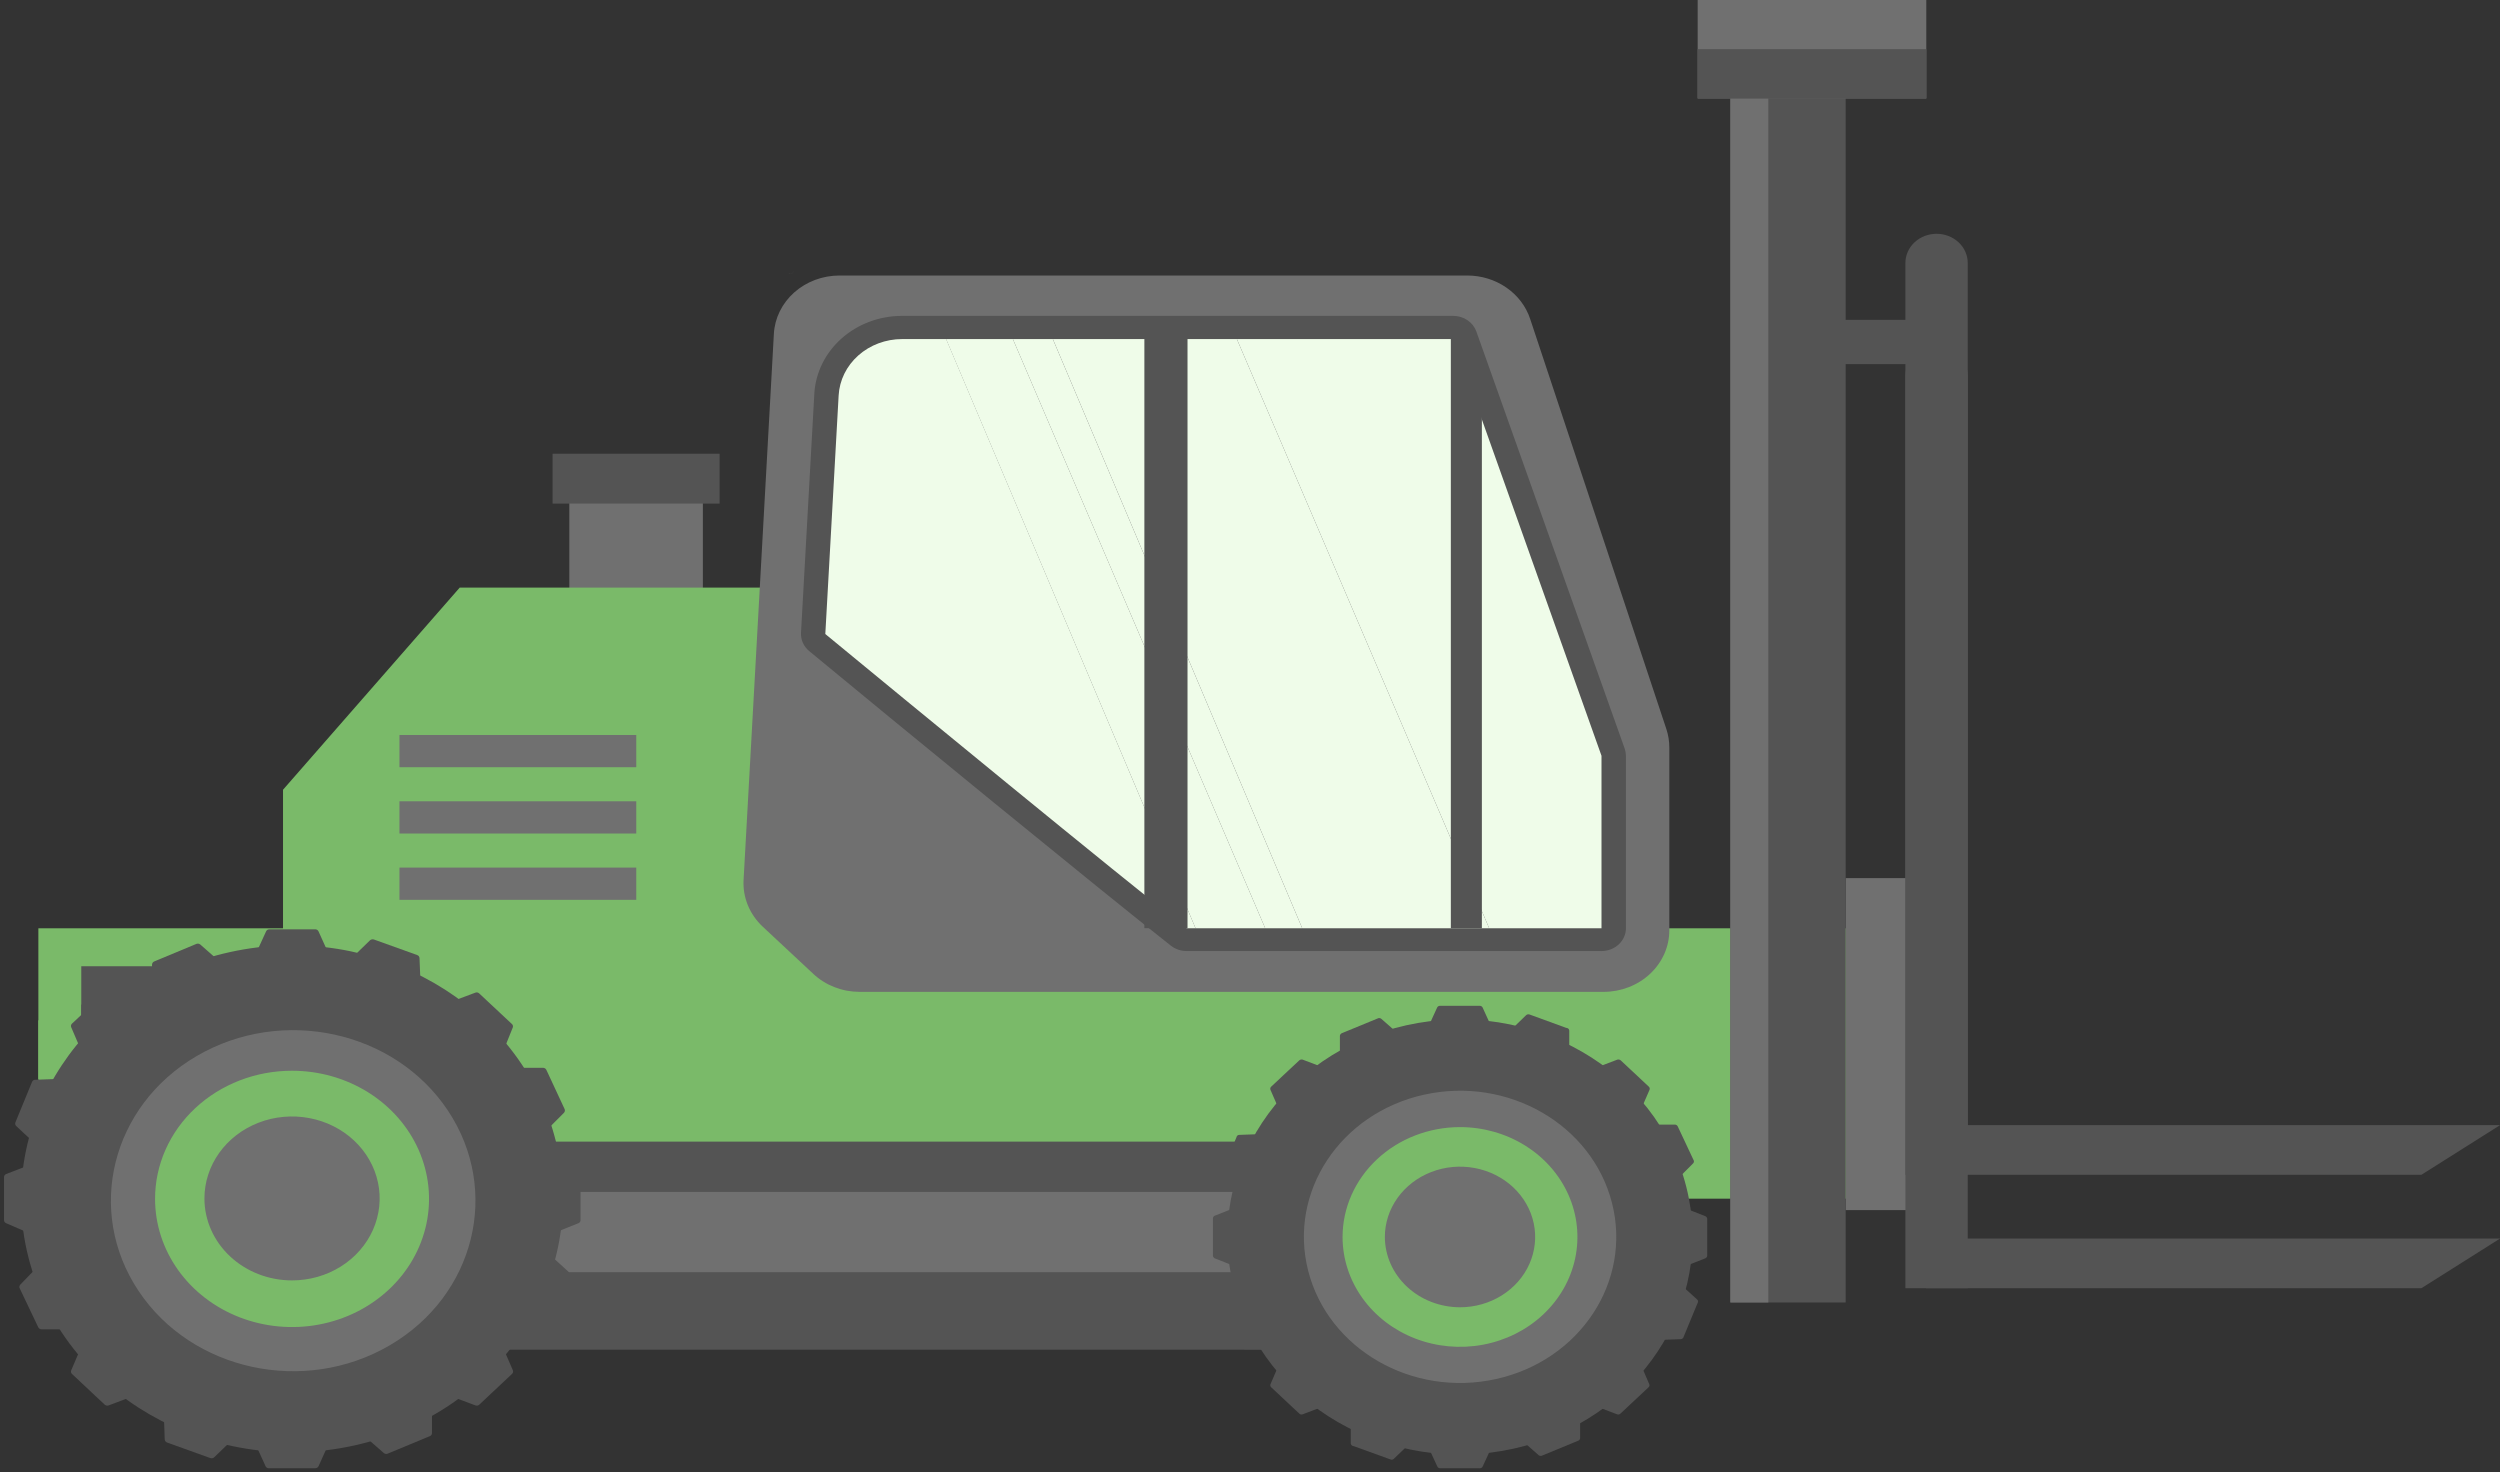 <?xml version="1.0" encoding="UTF-8"?> <svg xmlns="http://www.w3.org/2000/svg" width="394" height="232" viewBox="0 0 394 232" fill="none"><rect x="0" y="0" width="394" height="232" fill="#333333" stroke="none"/><g clip-path="url(#clip0_335_60161)"><path d="M161.917 96.666V96.703L161.992 96.736V96.666H161.917Z" fill="#EFFCE9"></path><path d="M165.921 102.736C166.133 103.063 166.532 103.195 166.388 103.643C165.942 103.931 165.526 104.258 165.146 104.62C164.879 104.829 164.108 105.523 165.02 105.384C165.534 105.307 165.804 104.521 166.196 104.282C166.759 103.952 167.128 104.433 167.762 104.48C167.821 104.172 167.464 103.206 168.154 103.298C168.632 103.36 168.738 104.378 168.812 104.719C168.829 104.974 168.898 105.223 169.016 105.454C169.267 105.766 169.443 105.564 169.736 105.729C170.03 105.894 170.32 106.897 170.723 106.254C170.845 106.067 170.508 105.839 170.723 105.7C170.845 105.615 171.507 105.869 171.671 105.88C172.082 105.913 172.795 105.597 173.144 105.806C173.739 106.173 173.289 106.812 174.276 106.397C174.709 106.178 175.178 106.028 175.662 105.953C176.282 105.876 176.806 105.88 177.367 105.586C178.268 105.094 177.477 104.888 176.935 104.396C177.55 103.834 178.581 103.724 179.505 103.662C179.542 103.485 179.522 103.303 179.45 103.136C180.139 102.857 180.759 103.449 181.409 103.243C181.745 103.14 181.765 102.876 182.192 102.916C182.47 102.942 182.697 103.206 182.975 103.283C183.485 103.445 183.583 103.265 184.06 103.089C184.539 102.912 184.762 103.026 185.259 103.089C185.98 103.149 186.707 103.12 187.42 103C187.779 102.953 188.131 102.872 188.471 102.758C188.803 102.637 188.984 102.306 189.254 102.189C189.756 101.98 190.907 102.42 191.471 102.512C192.399 102.666 193.273 102.729 194.15 102.879L194.083 102.799C194.01 102.707 193.911 102.615 193.837 102.523C193.763 102.431 193.763 102.409 193.738 102.362L193.594 102.226C193.482 102.004 193.439 101.757 193.472 101.513C193.484 101.407 193.484 101.3 193.472 101.194C193.449 101.054 193.301 100.962 193.226 100.849C193.093 100.625 193.042 100.367 193.081 100.114C193.104 99.839 193.374 99.629 193.519 99.402C193.68 99.193 193.774 98.946 193.79 98.689C193.763 98.439 193.421 98.278 193.324 98.025C193.302 97.774 193.344 97.522 193.449 97.29C193.522 97.022 193.495 96.738 193.374 96.486C193.327 96.345 193.27 96.208 193.202 96.075C193.114 95.952 193.04 95.82 192.982 95.682C192.931 95.432 192.907 95.179 192.909 94.925C192.881 94.789 192.736 94.741 192.662 94.628C192.604 94.505 192.596 94.367 192.639 94.238C192.706 93.98 192.813 93.733 192.956 93.504C193.018 93.386 193.067 93.263 193.104 93.137C193.12 93.005 193.112 92.873 193.081 92.744C192.965 92.363 192.923 91.967 192.956 91.572C193.02 91.317 193.137 91.076 193.301 90.863C193.449 90.632 193.668 90.471 193.813 90.243C193.888 90.129 193.963 89.989 194.036 89.876C194.111 89.762 194.205 89.692 194.28 89.578C194.386 89.389 194.469 89.188 194.522 88.98C194.573 88.796 194.522 88.546 194.644 88.407C194.879 88.139 195.036 88.087 195.083 87.694C195.118 87.36 195.192 87.404 195.423 87.184C195.76 86.89 195.971 86.492 196.018 86.064L196.242 79.454L177.817 78.752C177.784 78.919 177.719 79.078 177.625 79.222C177.441 79.354 177.026 78.995 176.982 79.406C176.955 79.634 177.465 79.913 177.527 80.093C177.596 80.577 177.558 81.07 177.414 81.539C177.1 82.002 176.63 81.418 176.285 81.642C175.941 81.866 176.465 82.527 176.544 82.707C176.641 82.878 176.693 83.068 176.693 83.262C176.65 83.523 176.481 83.493 176.411 83.673C176.356 83.831 176.35 84 176.394 84.161C176.436 84.322 176.526 84.468 176.653 84.584C176.759 84.716 176.959 84.797 177.045 84.951C177.174 85.197 177.045 85.285 177.045 85.506C177.045 85.972 177.233 85.873 177.621 86.101C178.009 86.328 177.841 86.717 178.122 86.96C178.404 87.202 178.78 87.037 178.847 87.474C178.865 87.596 178.865 87.719 178.847 87.841C178.353 87.771 178.428 88.017 178.658 88.208C178.89 88.399 179.442 88.535 179.395 88.943C179.348 89.266 178.843 89.145 179.133 89.505C179.423 89.865 179.881 89.677 179.587 90.258C179.43 90.57 179.086 90.581 179.489 90.952C179.999 91.418 180.273 91.37 180.076 92.053C179.961 92.536 179.894 93.028 179.877 93.522C179.452 93.553 179.025 93.525 178.608 93.438L174.3 93.173L170.927 92.964C170.238 92.924 169.215 92.674 168.538 92.821C167.794 92.979 168.346 93.812 168.597 94.29C168.776 94.586 168.842 94.931 168.781 95.267C168.687 95.505 168.455 95.667 168.338 95.909C168.22 96.152 168.248 96.321 167.947 96.541C167.708 96.713 167.41 96.831 167.187 97.022C166.889 97.283 166.698 97.634 166.649 98.013C166.626 98.153 166.693 98.439 166.619 98.557C166.544 98.675 166.227 98.704 166.074 98.755C165.755 98.886 165.472 99.085 165.248 99.336C165.328 99.588 165.474 99.816 165.675 100C165.374 100.367 164.586 100.228 164.343 100.544C163.994 100.999 164.841 101.392 165.158 101.627C165.597 101.987 165.639 102.306 165.921 102.736Z" fill="#EFFCE9"></path><path d="M124.099 50.666C124.392 50.828 124.244 51 124.42 51.221C124.542 51.375 124.934 51.489 125.117 51.588C125.345 51.707 125.538 51.877 125.678 52.084C125.786 52.259 125.918 52.42 126.07 52.565C126.236 52.693 126.422 52.797 126.622 52.873C126.802 52.976 127.096 53.046 127.244 52.91C127.393 52.774 127.319 52.565 127.319 52.429C127.319 52.293 127.061 51.599 127.498 51.695C127.847 51.842 128.125 52.103 128.282 52.429C128.436 52.774 128.558 53.13 128.646 53.494C128.687 53.688 128.78 53.87 128.918 54.02C129.054 54.171 129.231 54.286 129.43 54.353C129.807 54.436 130.167 54.576 130.496 54.768C130.681 54.89 130.844 55.041 130.973 55.216C131.048 55.319 131.048 55.389 131.118 55.459C131.222 55.507 131.32 55.563 131.412 55.628C131.578 55.751 131.788 55.813 131.999 55.8C132.189 55.799 132.377 55.834 132.552 55.903C132.757 55.942 132.965 55.966 133.175 55.973C133.364 56.017 133.54 56.1 133.691 56.215C134.049 56.483 134.337 56.823 134.534 57.21C134.693 57.537 134.904 57.839 135.161 58.106C135.45 58.382 135.893 58.419 136.042 58.867C136.112 59.035 136.002 59.175 136.002 59.381C136.002 59.586 136.152 59.656 136.262 59.829C136.37 60.001 136.335 60.346 136.335 60.519C136.335 60.692 136.335 60.776 136.335 60.886C138.819 61.206 141.545 61.511 144.361 61.793C149.699 62.33 155.352 62.792 160.256 63.159C166.8 63.648 172.007 63.96 173.393 64.041L173.318 63.956C173.044 63.655 172.644 63.611 172.362 63.339C172.08 63.068 172.136 62.8 172.179 62.41C172.236 62.06 172.269 61.707 172.277 61.353C172.277 60.897 172.077 60.872 171.791 60.563C171.505 60.255 171.641 59.829 171.568 59.399C171.497 59.082 171.334 58.79 171.098 58.554C170.536 57.94 170.143 57.206 169.953 56.417C169.936 56.303 169.928 56.187 169.927 56.072C169.972 55.368 169.955 54.662 169.88 53.96C169.804 53.656 169.657 53.371 169.448 53.127C169.417 53.072 169.392 53.016 169.37 52.958C169.371 52.936 169.371 52.914 169.37 52.892C169.37 52.851 169.347 52.811 169.338 52.771C167.22 52.771 160.252 52.539 160.252 52.539L160.154 50.751C154.337 50.776 145.637 50.016 136.262 48.889C133.006 48.503 129.669 48.081 126.34 47.633L125.92 47.578L124.675 47.413L124.099 50.666Z" fill="#EFFCE9"></path><path d="M172.962 54.775C172.869 54.613 172.788 54.445 172.719 54.272C172.656 54.118 172.631 53.952 172.644 53.788C172.687 53.503 172.811 53.234 173.001 53.009C173.812 53.057 195.272 54.302 200.055 54.316L199.271 74.731C199.229 74.77 199.19 74.811 199.154 74.856C199.017 75.01 198.961 75.223 198.742 75.278C198.524 75.333 198.308 75.105 198.08 75.065C197.892 75.056 197.71 75.008 197.543 74.925C197.191 74.716 196.823 74.433 196.439 74.584L196.275 79.457L177.819 78.752C177.84 78.679 177.857 78.606 177.87 78.532C177.905 78.247 177.836 77.959 177.674 77.716C177.204 76.831 177.763 77.191 178.347 76.78C178.347 76.262 177.309 75.803 177.674 75.182C177.999 74.621 178.457 75.575 178.798 75.829C179.346 75.366 178.617 74.591 178.504 74.092C178.39 73.592 178.331 73.673 178.002 73.357C177.773 73.115 177.635 72.807 177.611 72.483C177.634 72.116 177.634 71.749 177.611 71.382C177.493 70.89 177.279 71.103 176.969 70.868C176.507 70.519 177.141 69.321 176.537 69.31C176.464 69.064 175.833 68.682 175.755 69.079C175.178 69.112 175.166 67.75 175.069 67.401C175.029 67.215 174.949 67.039 174.834 66.883C174.67 66.755 174.474 66.861 174.443 66.843C174.129 66.641 174.215 66.259 174.149 65.917C174.042 65.251 173.774 64.617 173.365 64.063L173.29 63.978C173.02 63.677 172.617 63.633 172.335 63.361C172.053 63.09 172.107 62.821 172.151 62.432C172.209 62.082 172.241 61.729 172.249 61.375C172.249 60.919 172.049 60.893 171.764 60.585C171.477 60.277 171.614 59.851 171.54 59.421C171.471 59.104 171.308 58.811 171.07 58.576C170.509 57.962 170.116 57.228 169.926 56.439C170.937 56.601 171.99 56.59 173.009 56.659C174.027 56.729 173.158 55.201 172.962 54.775Z" fill="#EFFCE9"></path><path d="M124.22 43.138C124.126 43.105 124.044 43.061 123.962 43.024C124.045 43.067 124.132 43.105 124.22 43.138C124.335 43.171 124.455 43.179 124.574 43.163C124.692 43.147 124.805 43.107 124.906 43.046C124.994 42.96 125.046 42.846 125.051 42.727C125.059 42.688 125.059 42.648 125.051 42.609C125.056 42.647 125.056 42.685 125.051 42.723C125.046 42.844 124.993 42.96 124.902 43.046C124.801 43.106 124.689 43.145 124.572 43.161C124.454 43.176 124.335 43.169 124.22 43.138Z" fill="#EFFCE9"></path><path d="M137.904 88.814C138.049 88.715 138.155 88.574 138.208 88.413C138.261 88.253 138.258 88.081 138.198 87.922C138.198 87.782 138.124 87.507 138.124 87.437C138.198 87.232 138.343 87.096 138.343 86.886C138.418 86.545 138.418 86.475 138.492 86.2C138.645 85.913 138.768 85.613 138.857 85.304C138.9 84.99 138.822 84.672 138.637 84.408C138.495 84.104 138.421 83.777 138.418 83.445C138.405 83.1 138.43 82.754 138.492 82.413C138.612 82.129 138.662 81.823 138.637 81.517C138.566 81.033 137.979 80.071 138.418 79.589C138.637 79.45 138.856 79.52 138.93 79.244C138.93 79.105 138.785 78.899 138.857 78.763C138.93 78.348 139.224 78.488 139.518 78.418C140.106 78.282 140.325 77.592 140.18 77.111L144.335 61.804C149.674 62.341 155.327 62.803 160.23 63.171V63.2C160.23 63.475 160.305 63.751 160.305 64.026C160.267 64.393 160.267 64.761 160.305 65.128C160.389 65.443 160.438 65.765 160.45 66.09C160.45 67.331 160.305 68.569 160.305 69.88V71.874C160.305 72.428 160.45 72.976 160.45 73.596C160.499 74.882 160.476 76.169 160.379 77.452C160.305 78.212 160.379 78.969 160.379 79.656C160.379 80.486 160.305 81.242 160.305 81.999C160.305 83.445 160.156 84.823 160.156 86.269C160.156 86.956 160.011 87.647 160.011 88.333V90.401C160.011 90.812 159.936 91.227 160.23 91.502C160.525 91.844 160.525 91.914 160.45 92.259C160.395 92.438 160.372 92.624 160.379 92.81C160.086 93.015 160.23 93.497 160.45 93.706C160.525 93.842 160.598 93.842 160.598 93.981C160.611 94.327 160.586 94.672 160.525 95.013C160.498 95.381 160.517 95.751 160.579 96.115H160.528C159.804 96.346 159.972 97.029 158.997 96.871C158.86 96.629 158.828 96.137 158.527 96.008C158.135 95.854 157.947 96.276 157.673 96.321C157.727 95.788 157.125 95.355 156.964 94.852C156.851 94.484 156.889 93.346 156.18 93.522C156.537 94.389 155.969 94.257 155.506 94.837C155.115 95.322 155.574 95.939 155.648 96.464C155.299 96.534 154.567 96.269 154.191 96.199C154.007 96.163 153.799 95.994 153.604 96.06C153.407 96.126 153.505 96.427 153.329 96.493C153.282 96.51 153.234 96.522 153.184 96.53C153.164 96.177 153.181 95.822 153.235 95.472C153.333 94.866 153.759 94.738 153.952 94.238C154.062 93.959 153.874 93.607 153.952 93.335C154.031 93.063 154.304 92.931 154.473 92.736C154.802 92.369 155.095 91.976 154.966 91.466C154.242 91.892 152.327 91.348 151.512 91.267L137.517 89.821C137.554 89.687 137.574 89.551 137.58 89.413C137.611 89.09 137.681 89.09 137.904 88.814Z" fill="#EFFCE9"></path><path d="M160.012 90.401V88.333C160.012 87.646 160.156 86.956 160.156 86.269C160.156 84.822 160.306 83.445 160.306 81.998C160.306 81.242 160.38 80.485 160.38 79.655C160.38 78.969 160.306 78.212 160.38 77.452C160.477 76.169 160.5 74.882 160.45 73.596C160.45 72.979 160.306 72.428 160.306 71.874V69.88C160.306 68.569 160.45 67.331 160.45 66.09C160.438 65.765 160.39 65.443 160.306 65.128C160.268 64.761 160.268 64.392 160.306 64.026C160.306 63.751 160.231 63.475 160.231 63.2V63.17C166.776 63.659 171.982 63.971 173.364 64.052C173.773 64.606 174.041 65.24 174.148 65.906C174.214 66.248 174.125 66.641 174.442 66.832C174.468 66.85 174.668 66.744 174.834 66.872C174.948 67.028 175.028 67.204 175.069 67.39C175.166 67.757 175.177 69.101 175.754 69.068C175.848 68.672 176.478 69.068 176.537 69.3C177.14 69.3 176.506 70.508 176.968 70.857C177.278 71.092 177.492 70.879 177.607 71.371C177.63 71.738 177.63 72.105 177.607 72.472C177.63 72.796 177.768 73.104 177.998 73.346C178.327 73.673 178.389 73.611 178.499 74.081C178.609 74.551 179.342 75.355 178.793 75.818C178.464 75.564 178.01 74.61 177.669 75.172C177.304 75.792 178.354 76.251 178.342 76.769C177.759 77.18 177.196 76.82 177.669 77.705C177.831 77.948 177.9 78.236 177.865 78.521C177.865 78.565 177.837 78.649 177.814 78.741C177.781 78.908 177.713 79.067 177.618 79.211C177.438 79.343 177.023 78.983 176.976 79.395C176.952 79.622 177.461 79.901 177.52 80.081C177.593 80.566 177.555 81.059 177.41 81.528C177.097 81.991 176.627 81.407 176.283 81.631C175.938 81.855 176.463 82.516 176.541 82.696C176.638 82.867 176.688 83.057 176.689 83.251C176.647 83.511 176.478 83.482 176.408 83.662C176.353 83.819 176.346 83.988 176.388 84.149C176.43 84.31 176.52 84.457 176.647 84.573C176.757 84.705 176.956 84.786 177.039 84.94C177.172 85.186 177.039 85.274 177.039 85.494C177.039 85.961 177.222 85.862 177.614 86.089C178.006 86.317 177.833 86.706 178.116 86.949C178.398 87.191 178.774 87.026 178.84 87.463C178.858 87.585 178.858 87.708 178.84 87.83C178.342 87.76 178.421 88.006 178.648 88.197C178.875 88.388 179.431 88.524 179.389 88.932C179.337 89.255 178.832 89.134 179.126 89.494C179.42 89.853 179.875 89.666 179.581 90.246C179.424 90.559 179.079 90.57 179.483 90.94C179.988 91.407 180.265 91.359 180.07 92.042C179.955 92.525 179.886 93.017 179.866 93.511C179.442 93.542 179.016 93.513 178.601 93.427L174.292 93.162L170.92 92.953C170.231 92.912 169.209 92.663 168.531 92.81C167.787 92.968 168.339 93.801 168.586 94.279C168.77 94.573 168.836 94.919 168.774 95.255C168.68 95.494 168.448 95.656 168.331 95.898C168.214 96.14 168.237 96.309 167.939 96.53C167.701 96.702 167.403 96.82 167.18 97.011C166.882 97.272 166.691 97.623 166.639 98.002C166.619 98.142 166.686 98.428 166.612 98.546C166.537 98.663 166.22 98.693 166.067 98.744C165.748 98.875 165.465 99.074 165.241 99.324C165.227 99.253 165.227 99.179 165.241 99.108C165.272 98.785 165.692 98.568 165.633 98.223C165.554 97.819 164.476 97.389 164.101 97.264C163.518 97.07 162.891 97.139 162.327 96.86C162.22 96.807 162.12 96.746 162.025 96.677V96.669H161.95V96.739C161.731 96.875 161.586 97.15 161.292 97.22C160.776 97.356 160.63 96.875 160.63 96.464C160.637 96.352 160.637 96.241 160.63 96.129C160.568 95.765 160.55 95.396 160.576 95.028C160.638 94.687 160.662 94.341 160.651 93.996C160.651 93.856 160.576 93.856 160.501 93.72C160.282 93.511 160.133 93.03 160.431 92.824C160.423 92.638 160.447 92.452 160.501 92.273C160.576 91.928 160.576 91.859 160.282 91.517C159.937 91.227 160.012 90.812 160.012 90.401Z" fill="#EFFCE9"></path><path d="M161.992 96.71L161.933 96.666H161.992V96.71Z" fill="#EFFCE9"></path><path d="M305.049 126.18C306.424 126.228 309.486 126.738 309.275 128.145C309.063 129.551 308.1 129.448 308.1 129.448C308.1 129.448 304.928 130.936 304.242 129.448C303.557 127.961 303.678 126.132 305.049 126.18Z" fill="#EFFCE9"></path><path d="M275.1 138.306C276.37 138.512 277.952 138.758 278.904 138.412C278.904 138.412 280.596 138.016 280.753 138.758C280.909 139.499 279.326 139.206 278.269 139.859C277.211 140.513 274.944 140.058 274.415 139.514C273.886 138.971 273.832 138.1 275.1 138.306Z" fill="#EFFCE9"></path><path d="M277.795 140.987C279.115 140.689 277.403 143.264 277.403 143.264C277.121 143.726 276.73 143.91 275.359 143.264C273.988 142.617 276.475 141.284 277.795 140.987Z" fill="#EFFCE9"></path><path d="M252.758 155.944C254.607 155.151 254.325 154.259 254.658 153.517C254.991 152.775 256.875 151.141 257.881 150.792C258.888 150.443 264.008 147.079 264.588 148.86L264.536 149.11C264.536 149.11 262.738 150.693 264.536 152.048C266.334 153.403 266.8 153.98 265.563 155.316C264.325 156.653 264.387 157.795 264.626 158.621C264.865 159.448 264.482 162.782 263.745 163.08C263.008 163.377 261.684 163.623 261.101 162.83C260.517 162.037 258.567 159.264 256.718 159.613C254.869 159.962 253.812 158.72 253.655 158.669C253.499 158.618 250.91 156.734 252.758 155.944Z" fill="#EFFCE9"></path><path d="M240.461 63.919C240.462 62.349 239.965 60.815 239.035 59.51C238.104 58.204 236.783 57.187 235.234 56.586C233.686 55.984 231.983 55.827 230.339 56.132C228.695 56.438 227.186 57.194 226 58.303C224.815 59.413 224.008 60.826 223.68 62.365C223.353 63.905 223.521 65.5 224.162 66.95C224.802 68.4 225.888 69.64 227.282 70.512C228.675 71.384 230.313 71.849 231.989 71.849C234.235 71.849 236.39 71.014 237.978 69.527C239.567 68.039 240.46 66.022 240.461 63.919Z" fill="#EFFCE9"></path><path d="M198.689 50.873C198.691 49.76 198.338 48.671 197.677 47.744C197.017 46.818 196.079 46.096 194.98 45.669C193.881 45.243 192.673 45.131 191.506 45.348C190.34 45.565 189.268 46.101 188.426 46.888C187.585 47.675 187.013 48.679 186.78 49.771C186.548 50.864 186.667 51.996 187.121 53.025C187.576 54.054 188.347 54.934 189.336 55.553C190.325 56.171 191.487 56.502 192.677 56.502C194.271 56.502 195.8 55.909 196.928 54.853C198.055 53.798 198.688 52.366 198.689 50.873Z" fill="#EFFCE9"></path><path d="M199.492 197.56C199.393 197.591 199.288 197.609 199.184 197.614L198.3 197.722C197.912 197.766 197.441 197.82 196.898 197.903C196.353 197.986 195.73 198.06 195.05 198.187C193.685 198.408 192.073 198.746 190.3 199.167C188.526 199.589 186.638 200.201 184.644 200.917C182.797 201.606 180.988 202.381 179.223 203.239C177.601 204.043 176.174 204.822 175.037 205.528C174.447 205.866 173.933 206.209 173.468 206.508C173.002 206.806 172.62 207.051 172.306 207.267L171.579 207.757C171.499 207.82 171.409 207.871 171.312 207.909C171.383 207.836 171.462 207.77 171.548 207.713L172.244 207.194C172.547 206.963 172.924 206.704 173.379 206.395C173.834 206.086 174.337 205.743 174.922 205.415C176.073 204.69 177.497 203.886 179.108 203.068C182.638 201.306 186.374 199.934 190.242 198.981C192.021 198.55 193.648 198.231 195.025 198.03C195.709 197.913 196.333 197.849 196.882 197.78C197.431 197.712 197.928 197.673 198.294 197.643L199.184 197.584C199.285 197.563 199.389 197.555 199.492 197.56Z" fill="#EFFCE9"></path><path d="M89.725 97.419H110.773V77.726H89.725V97.419Z" fill="#707070"></path><path d="M87.085 79.366H113.41V71.51H87.085V79.366Z" fill="#545454"></path><path d="M6.048 188.91H294.609V146.3H6.048V188.91Z" fill="#7ABA69"></path><path d="M6.048 170.046H294.609V160.803H6.048V170.046Z" fill="#7ABA69"></path><path d="M285.558 57.385H305.201V50.412H285.558V57.385Z" fill="#545454"></path><path d="M290.873 190.712H303.584V138.39H290.873V190.712Z" fill="#707070"></path><path d="M303.565 203.017H381.617L394 195.198H303.565V203.017Z" fill="#545454"></path><path d="M300.292 203.017H310.113V59.24C310.113 58.022 309.596 56.853 308.675 55.992C307.755 55.13 306.505 54.646 305.203 54.646C303.9 54.646 302.651 55.13 301.73 55.992C300.809 56.853 300.292 58.022 300.292 59.24V203.017Z" fill="#545454"></path><path d="M303.565 185.145H381.617L394 177.325H303.565V185.145Z" fill="#545454"></path><path d="M300.292 185.145H310.113V41.44C310.113 40.836 309.986 40.239 309.74 39.681C309.493 39.124 309.131 38.618 308.675 38.191C308.219 37.764 307.678 37.426 307.082 37.195C306.486 36.964 305.848 36.845 305.203 36.845C304.558 36.845 303.919 36.964 303.323 37.195C302.728 37.426 302.186 37.764 301.73 38.191C301.274 38.618 300.912 39.124 300.666 39.681C300.419 40.239 300.292 40.836 300.292 41.44V185.145Z" fill="#545454"></path><path d="M272.715 205.27H290.875V15.513H272.715V205.27Z" fill="#545454"></path><path d="M272.695 205.27H278.684V15.513H272.695V205.27Z" fill="#707070"></path><path d="M267.553 15.513H303.584V0H267.553V15.513Z" fill="#707070"></path><path d="M267.553 15.513H303.584V7.747H267.553V15.513Z" fill="#545454"></path><path d="M23.495 212.711H219.561V179.919H23.495V212.711Z" fill="#545454"></path><path d="M12.808 180.298H59.816V158.317H12.808V180.298Z" fill="#545454"></path><path d="M12.808 174.262H41.445V152.281H12.808V174.262Z" fill="#545454"></path><path d="M37.517 200.495H211.416V187.847H37.517V200.495Z" fill="#707070"></path><path d="M44.604 156.317H176.965V92.608H72.451L44.604 124.463V156.317Z" fill="#7ABA69"></path><path d="M128.163 153.47L120.209 146.047C119.189 145.092 118.392 143.948 117.871 142.689C117.351 141.429 117.117 140.081 117.185 138.732L121.962 52.61C122.099 50.131 123.249 47.796 125.173 46.086C127.097 44.376 129.649 43.423 132.304 43.421H231.251C233.464 43.424 235.617 44.088 237.397 45.316C239.178 46.545 240.493 48.273 241.149 50.25L262.623 114.914C262.929 115.848 263.085 116.819 263.084 117.796V146.624C263.084 149.195 261.993 151.66 260.049 153.478C258.107 155.296 255.471 156.317 252.724 156.317H135.442C134.089 156.313 132.749 156.06 131.5 155.571C130.25 155.083 129.117 154.369 128.163 153.47Z" fill="#707070"></path><path d="M252.397 149.885C253.419 149.885 254.398 149.505 255.121 148.83C255.842 148.154 256.248 147.237 256.248 146.282V119.13C256.244 118.744 256.179 118.362 256.056 117.995L232.676 52.25C232.422 51.534 231.934 50.91 231.282 50.467C230.628 50.024 229.844 49.785 229.037 49.781H142.164C138.615 49.782 135.202 51.057 132.629 53.343C130.056 55.63 128.519 58.753 128.337 62.069L126.238 99.725C126.208 100.265 126.308 100.805 126.531 101.304C126.754 101.803 127.095 102.249 127.527 102.608C139.622 112.625 173.593 140.444 184.551 149.056C185.244 149.593 186.116 149.887 187.016 149.885H252.397Z" fill="#545454"></path><path d="M165.926 53.439L205.232 146.299H199.397L159.629 53.439H165.926Z" fill="#EFFCE9"></path><path d="M229.036 53.439L252.396 119.112V119.13V146.299H234.699L194.93 53.439H229.036Z" fill="#EFFCE9"></path><path d="M130.07 99.923L132.17 62.321C132.303 59.925 133.413 57.668 135.274 56.015C137.132 54.362 139.599 53.44 142.165 53.439H149.117L188.422 146.299H187.017C176.212 137.885 142.184 109.905 130.07 99.923Z" fill="#EFFCE9"></path><path d="M194.931 53.439L234.699 146.299H205.234L165.929 53.439H194.931Z" fill="#EFFCE9"></path><path d="M159.631 53.439L199.398 146.299H188.422L149.097 53.439H159.631Z" fill="#EFFCE9"></path><path d="M180.354 146.281H187.152V51.421H180.354V146.281Z" fill="#545454"></path><path d="M228.652 146.299H233.543V58.61L228.652 51.439V146.299Z" fill="#545454"></path><path d="M238.552 228.306C258.246 223.937 270.425 205.458 265.755 187.033C261.085 168.608 241.334 157.214 221.641 161.583C201.946 165.952 189.767 184.43 194.436 202.855C199.107 221.28 218.858 232.675 238.552 228.306Z" fill="#545454"></path><path d="M235.796 217.331C249.021 214.392 257.196 201.98 254.055 189.607C250.913 177.235 237.647 169.587 224.423 172.525C211.197 175.464 203.023 187.876 206.163 200.249C209.304 212.621 222.571 220.269 235.796 217.331Z" fill="#707070"></path><path d="M211.588 194.946C211.588 198.37 212.674 201.718 214.707 204.565C216.741 207.413 219.631 209.632 223.013 210.942C226.394 212.253 230.115 212.596 233.705 211.928C237.295 211.26 240.593 209.611 243.181 207.189C245.77 204.768 247.532 201.682 248.246 198.324C248.96 194.965 248.594 191.484 247.193 188.32C245.792 185.156 243.421 182.452 240.376 180.549C237.333 178.647 233.755 177.631 230.095 177.631C225.188 177.636 220.483 179.462 217.014 182.708C213.545 185.954 211.593 190.355 211.588 194.946Z" fill="#7ABA69"></path><path d="M230.098 206.026C232.44 206.026 234.73 205.377 236.677 204.159C238.626 202.941 240.143 201.211 241.04 199.186C241.936 197.161 242.171 194.934 241.714 192.784C241.257 190.635 240.129 188.66 238.472 187.111C236.816 185.561 234.706 184.506 232.408 184.078C230.111 183.651 227.73 183.87 225.565 184.709C223.401 185.547 221.552 186.968 220.25 188.79C218.948 190.612 218.254 192.754 218.254 194.946C218.26 197.883 219.509 200.699 221.729 202.776C223.949 204.853 226.959 206.022 230.098 206.026Z" fill="#707070"></path><path d="M212.878 227.503V224.674C212.876 224.598 212.894 224.522 212.932 224.454C212.968 224.385 213.022 224.327 213.088 224.282C213.155 224.238 213.232 224.209 213.313 224.199C213.394 224.189 213.476 224.197 213.552 224.224L221.603 227.125C221.678 227.153 221.745 227.199 221.797 227.258C221.85 227.316 221.886 227.386 221.903 227.46C221.92 227.535 221.917 227.612 221.896 227.685C221.873 227.759 221.833 227.826 221.776 227.881L219.677 229.899C219.612 229.969 219.523 230.017 219.426 230.037C219.329 230.056 219.228 230.046 219.138 230.007L213.36 227.917C213.242 227.91 213.128 227.865 213.041 227.79C212.953 227.714 212.897 227.613 212.878 227.503Z" fill="#545454"></path><path d="M247.314 162.407V165.235C247.316 165.31 247.299 165.383 247.264 165.449C247.228 165.516 247.175 165.573 247.11 165.616C247.046 165.658 246.97 165.686 246.893 165.695C246.814 165.704 246.733 165.695 246.66 165.668L238.591 162.785C238.515 162.756 238.449 162.711 238.396 162.652C238.344 162.594 238.308 162.524 238.291 162.45C238.274 162.375 238.276 162.298 238.298 162.224C238.321 162.151 238.361 162.084 238.418 162.028L240.516 159.992C240.585 159.927 240.673 159.882 240.769 159.863C240.864 159.843 240.964 159.851 241.055 159.884L246.833 161.992C246.954 161.992 247.071 162.034 247.161 162.111C247.25 162.188 247.305 162.294 247.314 162.407Z" fill="#545454"></path><path d="M195.315 178.857L198.319 178.748C198.403 178.742 198.486 178.756 198.562 178.788C198.638 178.821 198.704 178.872 198.752 178.935C198.801 178.999 198.831 179.073 198.839 179.151C198.848 179.229 198.834 179.308 198.801 179.379L195.719 186.91C195.688 186.981 195.64 187.043 195.577 187.092C195.515 187.141 195.441 187.175 195.361 187.191C195.282 187.207 195.198 187.205 195.12 187.184C195.041 187.163 194.97 187.125 194.911 187.072L192.735 185.109C192.667 185.047 192.619 184.968 192.598 184.882C192.578 184.795 192.584 184.705 192.619 184.622L194.873 179.217C194.887 179.117 194.939 179.025 195.021 178.958C195.102 178.892 195.207 178.856 195.315 178.857Z" fill="#545454"></path><path d="M264.894 211.053L261.87 211.161C261.787 211.163 261.707 211.146 261.634 211.112C261.561 211.078 261.498 211.028 261.45 210.965C261.403 210.903 261.372 210.831 261.361 210.755C261.351 210.68 261.359 210.603 261.388 210.531L264.489 202.982C264.517 202.911 264.564 202.849 264.624 202.799C264.685 202.75 264.758 202.716 264.836 202.7C264.915 202.684 264.996 202.686 265.074 202.707C265.151 202.728 265.221 202.767 265.278 202.82L267.454 204.783C267.529 204.845 267.58 204.927 267.601 205.018C267.622 205.109 267.611 205.203 267.57 205.288L265.336 210.693C265.312 210.789 265.257 210.876 265.176 210.94C265.097 211.005 264.998 211.045 264.894 211.053Z" fill="#545454"></path><path d="M193.332 206.585L195.393 204.513C195.447 204.455 195.516 204.411 195.593 204.385C195.671 204.359 195.754 204.352 195.835 204.365C195.916 204.377 195.992 204.409 196.056 204.457C196.12 204.505 196.17 204.568 196.201 204.639L199.707 212.008C199.743 212.077 199.76 212.154 199.755 212.232C199.751 212.309 199.725 212.384 199.68 212.449C199.635 212.514 199.574 212.567 199.501 212.604C199.428 212.64 199.346 212.658 199.264 212.657H196.24C196.144 212.656 196.05 212.63 195.969 212.583C195.886 212.535 195.821 212.467 195.779 212.386L193.236 206.981C193.219 206.913 193.219 206.841 193.236 206.773C193.252 206.704 193.285 206.64 193.332 206.585Z" fill="#545454"></path><path d="M266.857 183.325L264.796 185.397C264.74 185.45 264.67 185.491 264.595 185.514C264.518 185.537 264.437 185.543 264.358 185.53C264.278 185.518 264.203 185.488 264.139 185.443C264.075 185.397 264.022 185.338 263.988 185.271L260.483 177.883C260.452 177.814 260.439 177.738 260.446 177.663C260.453 177.587 260.48 177.514 260.523 177.451C260.566 177.387 260.626 177.334 260.696 177.296C260.766 177.259 260.845 177.238 260.926 177.235H263.95C264.048 177.235 264.145 177.262 264.227 177.314C264.31 177.365 264.374 177.438 264.412 177.523L266.953 182.928C266.969 182.997 266.968 183.068 266.952 183.136C266.935 183.205 266.903 183.269 266.857 183.325Z" fill="#545454"></path><path d="M217.675 160.551L219.87 162.479C219.932 162.529 219.979 162.594 220.007 162.666C220.034 162.739 220.042 162.817 220.029 162.892C220.015 162.968 219.981 163.04 219.93 163.1C219.879 163.16 219.811 163.206 219.735 163.235L211.859 166.515C211.785 166.549 211.702 166.564 211.62 166.56C211.537 166.556 211.457 166.531 211.388 166.49C211.318 166.448 211.261 166.39 211.222 166.322C211.183 166.254 211.164 166.178 211.166 166.1V163.272C211.168 163.182 211.197 163.095 211.247 163.019C211.298 162.943 211.37 162.881 211.454 162.839L217.232 160.461C217.308 160.444 217.387 160.443 217.464 160.458C217.541 160.474 217.613 160.506 217.675 160.551Z" fill="#545454"></path><path d="M242.518 229.359L240.323 227.431C240.261 227.378 240.215 227.312 240.187 227.239C240.16 227.165 240.152 227.086 240.166 227.009C240.18 226.932 240.213 226.86 240.264 226.798C240.315 226.736 240.382 226.688 240.457 226.656L248.334 223.377C248.409 223.348 248.49 223.336 248.57 223.343C248.651 223.349 248.728 223.374 248.797 223.415C248.865 223.455 248.922 223.511 248.962 223.576C249.002 223.642 249.024 223.716 249.027 223.791V226.62C249.029 226.711 249.003 226.8 248.951 226.876C248.9 226.953 248.826 227.014 248.739 227.052L242.961 229.431C242.887 229.452 242.808 229.456 242.731 229.444C242.654 229.431 242.581 229.402 242.518 229.359Z" fill="#545454"></path><path d="M200.226 218.152L201.362 215.522C201.393 215.451 201.442 215.388 201.505 215.34C201.567 215.291 201.642 215.257 201.721 215.241C201.801 215.225 201.883 215.227 201.962 215.248C202.04 215.269 202.113 215.307 202.171 215.359L208.276 221.071C208.332 221.126 208.373 221.193 208.395 221.267C208.418 221.34 208.42 221.417 208.403 221.492C208.386 221.567 208.349 221.636 208.297 221.695C208.245 221.753 208.179 221.799 208.103 221.828L205.311 222.891C205.22 222.929 205.118 222.94 205.021 222.92C204.924 222.901 204.836 222.852 204.771 222.783L200.342 218.639C200.274 218.577 200.226 218.498 200.206 218.412C200.185 218.325 200.192 218.235 200.226 218.152Z" fill="#545454"></path><path d="M259.965 171.758L258.829 174.37C258.803 174.444 258.756 174.51 258.694 174.562C258.632 174.614 258.556 174.65 258.474 174.666C258.393 174.683 258.308 174.679 258.228 174.655C258.149 174.632 258.078 174.589 258.02 174.532L251.916 168.821C251.859 168.766 251.819 168.698 251.796 168.625C251.775 168.552 251.772 168.474 251.789 168.4C251.806 168.325 251.842 168.256 251.894 168.197C251.947 168.139 252.014 168.093 252.089 168.064L254.882 167.001C254.974 166.972 255.072 166.967 255.167 166.986C255.262 167.005 255.35 167.047 255.421 167.109L259.85 171.253C259.92 171.317 259.969 171.4 259.989 171.489C260.009 171.579 260.002 171.672 259.965 171.758Z" fill="#545454"></path><path d="M205.31 167.001L208.103 168.064C208.178 168.093 208.245 168.139 208.297 168.197C208.35 168.256 208.386 168.325 208.403 168.4C208.42 168.474 208.417 168.552 208.396 168.625C208.373 168.698 208.333 168.766 208.276 168.821L202.172 174.532C202.114 174.589 202.043 174.632 201.964 174.655C201.883 174.679 201.799 174.683 201.718 174.666C201.636 174.65 201.56 174.614 201.498 174.562C201.436 174.51 201.389 174.444 201.362 174.37L200.226 171.758C200.19 171.672 200.182 171.579 200.203 171.489C200.223 171.4 200.272 171.317 200.342 171.253L204.771 167.109C204.842 167.047 204.93 167.005 205.025 166.986C205.12 166.967 205.218 166.972 205.31 167.001Z" fill="#545454"></path><path d="M254.843 222.891L252.05 221.828C251.975 221.799 251.908 221.753 251.856 221.695C251.803 221.636 251.767 221.567 251.75 221.492C251.733 221.417 251.736 221.34 251.757 221.267C251.78 221.193 251.82 221.126 251.877 221.071L257.981 215.359C258.041 215.307 258.113 215.269 258.191 215.248C258.27 215.227 258.352 215.225 258.432 215.241C258.512 215.257 258.586 215.291 258.649 215.34C258.711 215.388 258.76 215.451 258.791 215.522L259.927 218.152C259.961 218.235 259.968 218.325 259.947 218.412C259.927 218.498 259.88 218.577 259.811 218.639L255.382 222.783C255.316 222.852 255.229 222.901 255.131 222.92C255.034 222.94 254.933 222.929 254.843 222.891Z" fill="#545454"></path><path d="M191.445 191.595L194.238 190.496C194.311 190.466 194.392 190.453 194.471 190.46C194.551 190.466 194.628 190.491 194.695 190.532C194.761 190.573 194.817 190.629 194.854 190.695C194.892 190.761 194.912 190.835 194.912 190.91V198.982C194.915 199.058 194.898 199.134 194.862 199.203C194.825 199.271 194.771 199.33 194.702 199.373C194.635 199.416 194.557 199.443 194.476 199.45C194.395 199.457 194.313 199.445 194.238 199.414L191.445 198.315C191.36 198.273 191.289 198.212 191.238 198.136C191.187 198.06 191.159 197.972 191.156 197.883V192.027C191.154 191.937 191.181 191.848 191.232 191.771C191.283 191.694 191.357 191.633 191.445 191.595Z" fill="#545454"></path><path d="M268.748 198.315L265.956 199.414C265.881 199.445 265.799 199.457 265.718 199.45C265.636 199.443 265.558 199.416 265.49 199.373C265.423 199.33 265.369 199.271 265.332 199.203C265.296 199.134 265.278 199.058 265.282 198.982V190.982C265.281 190.907 265.301 190.833 265.339 190.767C265.377 190.701 265.432 190.645 265.499 190.604C265.566 190.563 265.643 190.538 265.722 190.532C265.802 190.525 265.882 190.538 265.956 190.568L268.748 191.667C268.838 191.704 268.915 191.765 268.969 191.841C269.024 191.918 269.055 192.007 269.057 192.099V197.955C269.038 198.033 269 198.106 268.947 198.168C268.893 198.231 268.826 198.281 268.748 198.315Z" fill="#545454"></path><path d="M233.658 158.785L234.852 161.398C234.883 161.469 234.896 161.546 234.889 161.623C234.88 161.7 234.852 161.774 234.806 161.838C234.76 161.902 234.698 161.955 234.626 161.991C234.553 162.027 234.472 162.047 234.39 162.047H225.762C225.68 162.047 225.598 162.027 225.525 161.991C225.453 161.955 225.391 161.902 225.346 161.838C225.3 161.774 225.271 161.7 225.264 161.623C225.256 161.546 225.268 161.469 225.3 161.398L226.494 158.785C226.531 158.705 226.593 158.636 226.672 158.588C226.751 158.54 226.843 158.515 226.937 158.515H233.215C233.309 158.515 233.401 158.54 233.48 158.588C233.558 158.636 233.62 158.705 233.658 158.785Z" fill="#545454"></path><path d="M226.514 231.106L225.319 228.512C225.288 228.441 225.275 228.363 225.284 228.287C225.291 228.21 225.319 228.136 225.365 228.072C225.411 228.008 225.473 227.955 225.546 227.919C225.618 227.882 225.699 227.863 225.781 227.863H234.409C234.492 227.863 234.573 227.882 234.646 227.919C234.719 227.955 234.78 228.008 234.826 228.072C234.871 228.136 234.9 228.21 234.908 228.287C234.916 228.363 234.903 228.441 234.871 228.512L233.678 231.106C233.643 231.19 233.582 231.263 233.503 231.314C233.424 231.365 233.33 231.393 233.234 231.395H226.956C226.86 231.393 226.767 231.365 226.688 231.314C226.609 231.263 226.548 231.19 226.514 231.106Z" fill="#545454"></path><path d="M55.829 227.807C78.778 222.74 92.991 201.226 87.576 179.756C82.159 158.285 59.164 144.988 36.215 150.055C13.265 155.123 -0.948 176.636 4.468 198.107C9.885 219.577 32.88 232.875 55.829 227.807Z" fill="#545454"></path><path d="M61.404 212.032C74.865 204.18 78.973 187.604 70.58 175.01C62.186 162.416 44.469 158.573 31.008 166.425C17.547 174.278 13.438 190.853 21.832 203.447C30.225 216.041 47.942 219.885 61.404 212.032Z" fill="#707070"></path><path d="M24.439 188.928C24.435 192.923 25.698 196.83 28.067 200.154C30.438 203.478 33.808 206.069 37.752 207.601C41.696 209.132 46.038 209.535 50.226 208.757C54.416 207.98 58.264 206.058 61.285 203.234C64.307 200.41 66.364 196.811 67.199 192.893C68.033 188.975 67.607 184.913 65.974 181.221C64.34 177.529 61.573 174.374 58.023 172.154C54.472 169.934 50.298 168.749 46.027 168.749C43.193 168.746 40.386 169.267 37.767 170.28C35.148 171.293 32.768 172.779 30.763 174.653C28.758 176.527 27.167 178.752 26.082 181.202C24.998 183.651 24.439 186.277 24.439 188.928Z" fill="#7ABA69"></path><path d="M46.026 201.792C48.757 201.792 51.427 201.035 53.697 199.615C55.968 198.196 57.737 196.178 58.783 193.818C59.828 191.457 60.101 188.86 59.569 186.354C59.036 183.848 57.72 181.546 55.79 179.74C53.858 177.933 51.398 176.702 48.72 176.204C46.041 175.706 43.265 175.961 40.742 176.939C38.219 177.917 36.062 179.573 34.545 181.697C33.028 183.822 32.218 186.319 32.218 188.874C32.218 192.3 33.672 195.586 36.262 198.009C38.852 200.431 42.364 201.792 46.026 201.792Z" fill="#707070"></path><path d="M25.961 226.854L25.846 223.557C25.844 223.47 25.864 223.383 25.906 223.304C25.948 223.226 26.008 223.158 26.084 223.107C26.16 223.055 26.247 223.022 26.34 223.009C26.433 222.997 26.528 223.005 26.616 223.035L36.014 226.422C36.104 226.451 36.184 226.501 36.248 226.567C36.311 226.633 36.356 226.713 36.376 226.799C36.398 226.886 36.395 226.976 36.369 227.061C36.342 227.147 36.293 227.224 36.226 227.287L33.761 229.665C33.681 229.738 33.581 229.788 33.472 229.81C33.363 229.833 33.25 229.826 33.144 229.791L26.328 227.341C26.223 227.3 26.134 227.233 26.069 227.147C26.004 227.061 25.967 226.959 25.961 226.854Z" fill="#545454"></path><path d="M66.114 151.002L66.248 154.299C66.247 154.387 66.224 154.474 66.18 154.552C66.136 154.631 66.073 154.698 65.996 154.749C65.918 154.8 65.829 154.833 65.737 154.846C65.643 154.858 65.548 154.85 65.458 154.822L56.061 151.434C55.972 151.403 55.894 151.352 55.832 151.285C55.771 151.218 55.729 151.138 55.709 151.052C55.69 150.965 55.694 150.876 55.722 150.792C55.75 150.707 55.8 150.631 55.867 150.57L58.314 148.191C58.394 148.119 58.493 148.068 58.603 148.046C58.712 148.024 58.825 148.03 58.93 148.065L65.747 150.516C65.854 150.552 65.946 150.618 66.011 150.705C66.077 150.792 66.112 150.896 66.114 151.002Z" fill="#545454"></path><path d="M5.49 170.172L8.995 170.046C9.09 170.043 9.186 170.062 9.272 170.102C9.358 170.142 9.432 170.201 9.487 170.274C9.543 170.348 9.578 170.433 9.59 170.522C9.601 170.611 9.589 170.701 9.554 170.785L5.952 179.559C5.918 179.643 5.862 179.718 5.791 179.777C5.718 179.836 5.631 179.878 5.538 179.897C5.444 179.917 5.347 179.914 5.254 179.89C5.162 179.866 5.078 179.82 5.008 179.757L2.563 177.469C2.483 177.396 2.428 177.302 2.404 177.2C2.379 177.097 2.388 176.991 2.427 176.893L5.047 170.515C5.081 170.425 5.14 170.346 5.218 170.286C5.295 170.226 5.389 170.187 5.49 170.172Z" fill="#545454"></path><path d="M86.566 207.684L83.043 207.81C82.947 207.813 82.852 207.794 82.765 207.754C82.68 207.715 82.605 207.655 82.549 207.582C82.494 207.509 82.46 207.424 82.448 207.335C82.436 207.245 82.449 207.155 82.484 207.071L86.085 198.297C86.119 198.213 86.174 198.138 86.247 198.079C86.32 198.02 86.406 197.979 86.5 197.959C86.593 197.939 86.691 197.942 86.783 197.966C86.876 197.991 86.96 198.036 87.029 198.099L89.552 200.387C89.635 200.459 89.694 200.551 89.722 200.654C89.748 200.756 89.743 200.864 89.706 200.964L87.086 207.342C87.046 207.44 86.974 207.525 86.881 207.586C86.79 207.647 86.68 207.681 86.566 207.684Z" fill="#545454"></path><path d="M3.178 202.477L5.586 199.991C5.652 199.927 5.733 199.88 5.824 199.853C5.914 199.826 6.01 199.821 6.103 199.837C6.196 199.853 6.284 199.89 6.359 199.945C6.432 200 6.491 200.072 6.529 200.153L10.611 208.747C10.65 208.829 10.666 208.918 10.658 209.007C10.651 209.095 10.62 209.181 10.568 209.256C10.516 209.331 10.446 209.392 10.363 209.436C10.28 209.479 10.187 209.502 10.091 209.504H6.568C6.454 209.503 6.343 209.473 6.248 209.415C6.151 209.358 6.076 209.276 6.029 209.18L3.062 202.946C3.045 202.864 3.047 202.781 3.068 202.7C3.087 202.619 3.125 202.543 3.178 202.477Z" fill="#545454"></path><path d="M88.876 175.379L86.469 177.794C86.404 177.858 86.323 177.906 86.234 177.934C86.144 177.962 86.049 177.97 85.956 177.955C85.862 177.941 85.775 177.906 85.7 177.853C85.624 177.799 85.565 177.729 85.525 177.649L81.519 169.037C81.486 168.955 81.473 168.867 81.484 168.78C81.493 168.693 81.524 168.61 81.574 168.536C81.626 168.462 81.694 168.401 81.774 168.356C81.855 168.312 81.946 168.286 82.039 168.281H85.564C85.677 168.281 85.788 168.312 85.884 168.369C85.979 168.427 86.055 168.508 86.103 168.605L88.972 174.767C89.022 174.866 89.04 174.978 89.023 175.087C89.006 175.196 88.955 175.297 88.876 175.379Z" fill="#545454"></path><path d="M31.547 148.84L34.108 151.092C34.181 151.15 34.237 151.225 34.27 151.31C34.303 151.394 34.313 151.485 34.298 151.574C34.282 151.663 34.242 151.746 34.182 151.817C34.122 151.887 34.044 151.941 33.954 151.975L24.768 155.794C24.682 155.835 24.584 155.854 24.487 155.849C24.391 155.845 24.297 155.816 24.215 155.767C24.134 155.718 24.067 155.65 24.022 155.569C23.977 155.489 23.956 155.399 23.959 155.308V152.029C23.96 151.923 23.993 151.819 24.054 151.729C24.116 151.64 24.202 151.569 24.306 151.524L30.969 148.75C31.066 148.717 31.169 148.708 31.271 148.724C31.372 148.74 31.467 148.78 31.547 148.84Z" fill="#545454"></path><path d="M60.511 229.016L57.931 226.764C57.862 226.704 57.811 226.628 57.78 226.545C57.75 226.461 57.743 226.372 57.758 226.285C57.773 226.198 57.811 226.115 57.867 226.045C57.924 225.975 57.999 225.918 58.084 225.881L67.271 222.062C67.358 222.021 67.454 222.002 67.551 222.007C67.648 222.012 67.742 222.04 67.823 222.089C67.905 222.138 67.972 222.206 68.016 222.287C68.061 222.367 68.083 222.457 68.079 222.548V225.845C68.085 225.948 68.056 226.05 67.997 226.136C67.939 226.223 67.853 226.292 67.752 226.332L61.07 229.106C60.977 229.139 60.875 229.148 60.777 229.133C60.679 229.117 60.587 229.077 60.511 229.016Z" fill="#545454"></path><path d="M11.227 215.954L12.537 212.891C12.575 212.81 12.633 212.738 12.707 212.683C12.782 212.628 12.869 212.591 12.962 212.575C13.056 212.559 13.151 212.564 13.242 212.591C13.333 212.618 13.414 212.665 13.48 212.729L20.587 219.377C20.654 219.44 20.703 219.518 20.731 219.604C20.759 219.689 20.763 219.78 20.744 219.867C20.725 219.954 20.683 220.036 20.622 220.105C20.56 220.173 20.482 220.227 20.394 220.26L17.139 221.485C17.034 221.526 16.917 221.538 16.805 221.519C16.692 221.499 16.587 221.45 16.504 221.377L11.342 216.53C11.265 216.456 11.211 216.362 11.191 216.259C11.17 216.156 11.182 216.05 11.227 215.954Z" fill="#545454"></path><path d="M80.826 161.902L79.594 164.965C79.558 165.045 79.501 165.115 79.428 165.169C79.357 165.224 79.272 165.262 79.182 165.279C79.091 165.297 78.997 165.294 78.908 165.271C78.819 165.247 78.738 165.204 78.669 165.145L71.448 158.551C71.381 158.488 71.331 158.41 71.304 158.325C71.276 158.239 71.272 158.149 71.291 158.061C71.31 157.974 71.352 157.892 71.413 157.824C71.474 157.755 71.552 157.702 71.64 157.668L74.914 156.443C75.019 156.401 75.134 156.39 75.244 156.413C75.355 156.436 75.455 156.49 75.53 156.569L80.692 161.398C80.759 161.464 80.807 161.545 80.831 161.633C80.855 161.722 80.853 161.814 80.826 161.902Z" fill="#545454"></path><path d="M17.139 156.371L20.394 157.596C20.482 157.63 20.56 157.683 20.622 157.752C20.683 157.82 20.725 157.902 20.744 157.989C20.763 158.077 20.759 158.167 20.731 158.253C20.703 158.338 20.654 158.416 20.587 158.479L13.48 165.145C13.411 165.204 13.328 165.247 13.238 165.27C13.147 165.294 13.052 165.297 12.96 165.279C12.868 165.262 12.782 165.224 12.708 165.169C12.634 165.115 12.576 165.045 12.537 164.965L11.227 161.902C11.182 161.806 11.17 161.7 11.191 161.597C11.211 161.495 11.265 161.4 11.342 161.326L16.504 156.497C16.583 156.417 16.687 156.361 16.8 156.339C16.914 156.316 17.033 156.327 17.139 156.371Z" fill="#545454"></path><path d="M74.914 221.485L71.64 220.26C71.551 220.227 71.473 220.173 71.413 220.105C71.352 220.036 71.31 219.954 71.291 219.867C71.272 219.78 71.276 219.689 71.304 219.604C71.33 219.518 71.38 219.44 71.448 219.377L78.573 212.729C78.637 212.665 78.718 212.617 78.807 212.59C78.895 212.563 78.99 212.557 79.082 212.573C79.175 212.59 79.26 212.627 79.333 212.683C79.406 212.738 79.462 212.81 79.498 212.891L80.826 215.954C80.869 216.052 80.878 216.159 80.855 216.262C80.83 216.365 80.773 216.458 80.691 216.53L75.53 221.377C75.451 221.451 75.349 221.5 75.24 221.52C75.13 221.539 75.016 221.527 74.914 221.485Z" fill="#545454"></path><path d="M0.983 185.018L4.237 183.775C4.325 183.743 4.42 183.731 4.514 183.741C4.608 183.751 4.697 183.782 4.775 183.832C4.853 183.881 4.916 183.948 4.96 184.026C5.004 184.104 5.027 184.191 5.027 184.28V193.685C5.027 193.773 5.004 193.86 4.96 193.938C4.916 194.016 4.853 194.083 4.775 194.133C4.697 194.182 4.608 194.214 4.514 194.223C4.42 194.233 4.325 194.221 4.237 194.189L0.983 192.784C0.879 192.744 0.792 192.677 0.73 192.59C0.668 192.503 0.636 192.401 0.636 192.297V185.577C0.622 185.461 0.647 185.345 0.71 185.244C0.772 185.143 0.868 185.064 0.983 185.018Z" fill="#545454"></path><path d="M91.148 192.784L87.913 194.081C87.824 194.117 87.727 194.132 87.631 194.124C87.534 194.116 87.442 194.085 87.361 194.035C87.281 193.985 87.215 193.917 87.17 193.837C87.125 193.756 87.103 193.667 87.103 193.576V184.171C87.103 184.081 87.125 183.992 87.17 183.911C87.215 183.831 87.281 183.763 87.361 183.713C87.442 183.662 87.534 183.632 87.631 183.624C87.727 183.616 87.824 183.631 87.913 183.667L91.148 184.964C91.251 185.004 91.339 185.071 91.401 185.158C91.462 185.245 91.495 185.347 91.494 185.451V192.297C91.495 192.401 91.462 192.503 91.401 192.59C91.339 192.677 91.251 192.744 91.148 192.784Z" fill="#545454"></path><path d="M50.207 146.804L51.575 149.831C51.614 149.911 51.631 150 51.623 150.088C51.616 150.176 51.585 150.261 51.532 150.334C51.481 150.408 51.41 150.468 51.326 150.51C51.242 150.551 51.149 150.571 51.055 150.569H41.079C40.985 150.57 40.891 150.548 40.808 150.507C40.725 150.466 40.653 150.407 40.6 150.334C40.547 150.261 40.513 150.177 40.504 150.089C40.493 150.002 40.505 149.913 40.54 149.831L41.926 146.804C41.963 146.703 42.034 146.615 42.127 146.553C42.221 146.492 42.332 146.46 42.446 146.462H49.745C49.848 146.474 49.945 146.513 50.027 146.573C50.108 146.634 50.17 146.713 50.207 146.804Z" fill="#545454"></path><path d="M41.849 231.07L40.463 228.025C40.428 227.943 40.415 227.855 40.426 227.767C40.437 227.679 40.47 227.595 40.523 227.522C40.576 227.45 40.648 227.39 40.731 227.349C40.814 227.308 40.907 227.286 41.002 227.287H51.054C51.149 227.285 51.242 227.305 51.326 227.347C51.41 227.388 51.48 227.448 51.532 227.522C51.585 227.596 51.616 227.68 51.623 227.769C51.631 227.857 51.614 227.945 51.574 228.025L50.207 231.07C50.159 231.167 50.084 231.248 49.989 231.306C49.892 231.363 49.781 231.394 49.668 231.395H42.369C42.257 231.398 42.147 231.368 42.054 231.31C41.961 231.252 41.89 231.168 41.849 231.07Z" fill="#545454"></path><path d="M62.955 120.913H100.277V115.832H62.955V120.913Z" fill="#707070"></path><path d="M62.955 131.363H100.277V126.282H62.955V131.363Z" fill="#707070"></path><path d="M62.955 141.813H100.277V136.732H62.955V141.813Z" fill="#707070"></path></g><defs><clipPath id="clip0_335_60161"><rect width="394" height="232" fill="white" transform="matrix(-1 0 0 1 394 0)"></rect></clipPath></defs></svg> 